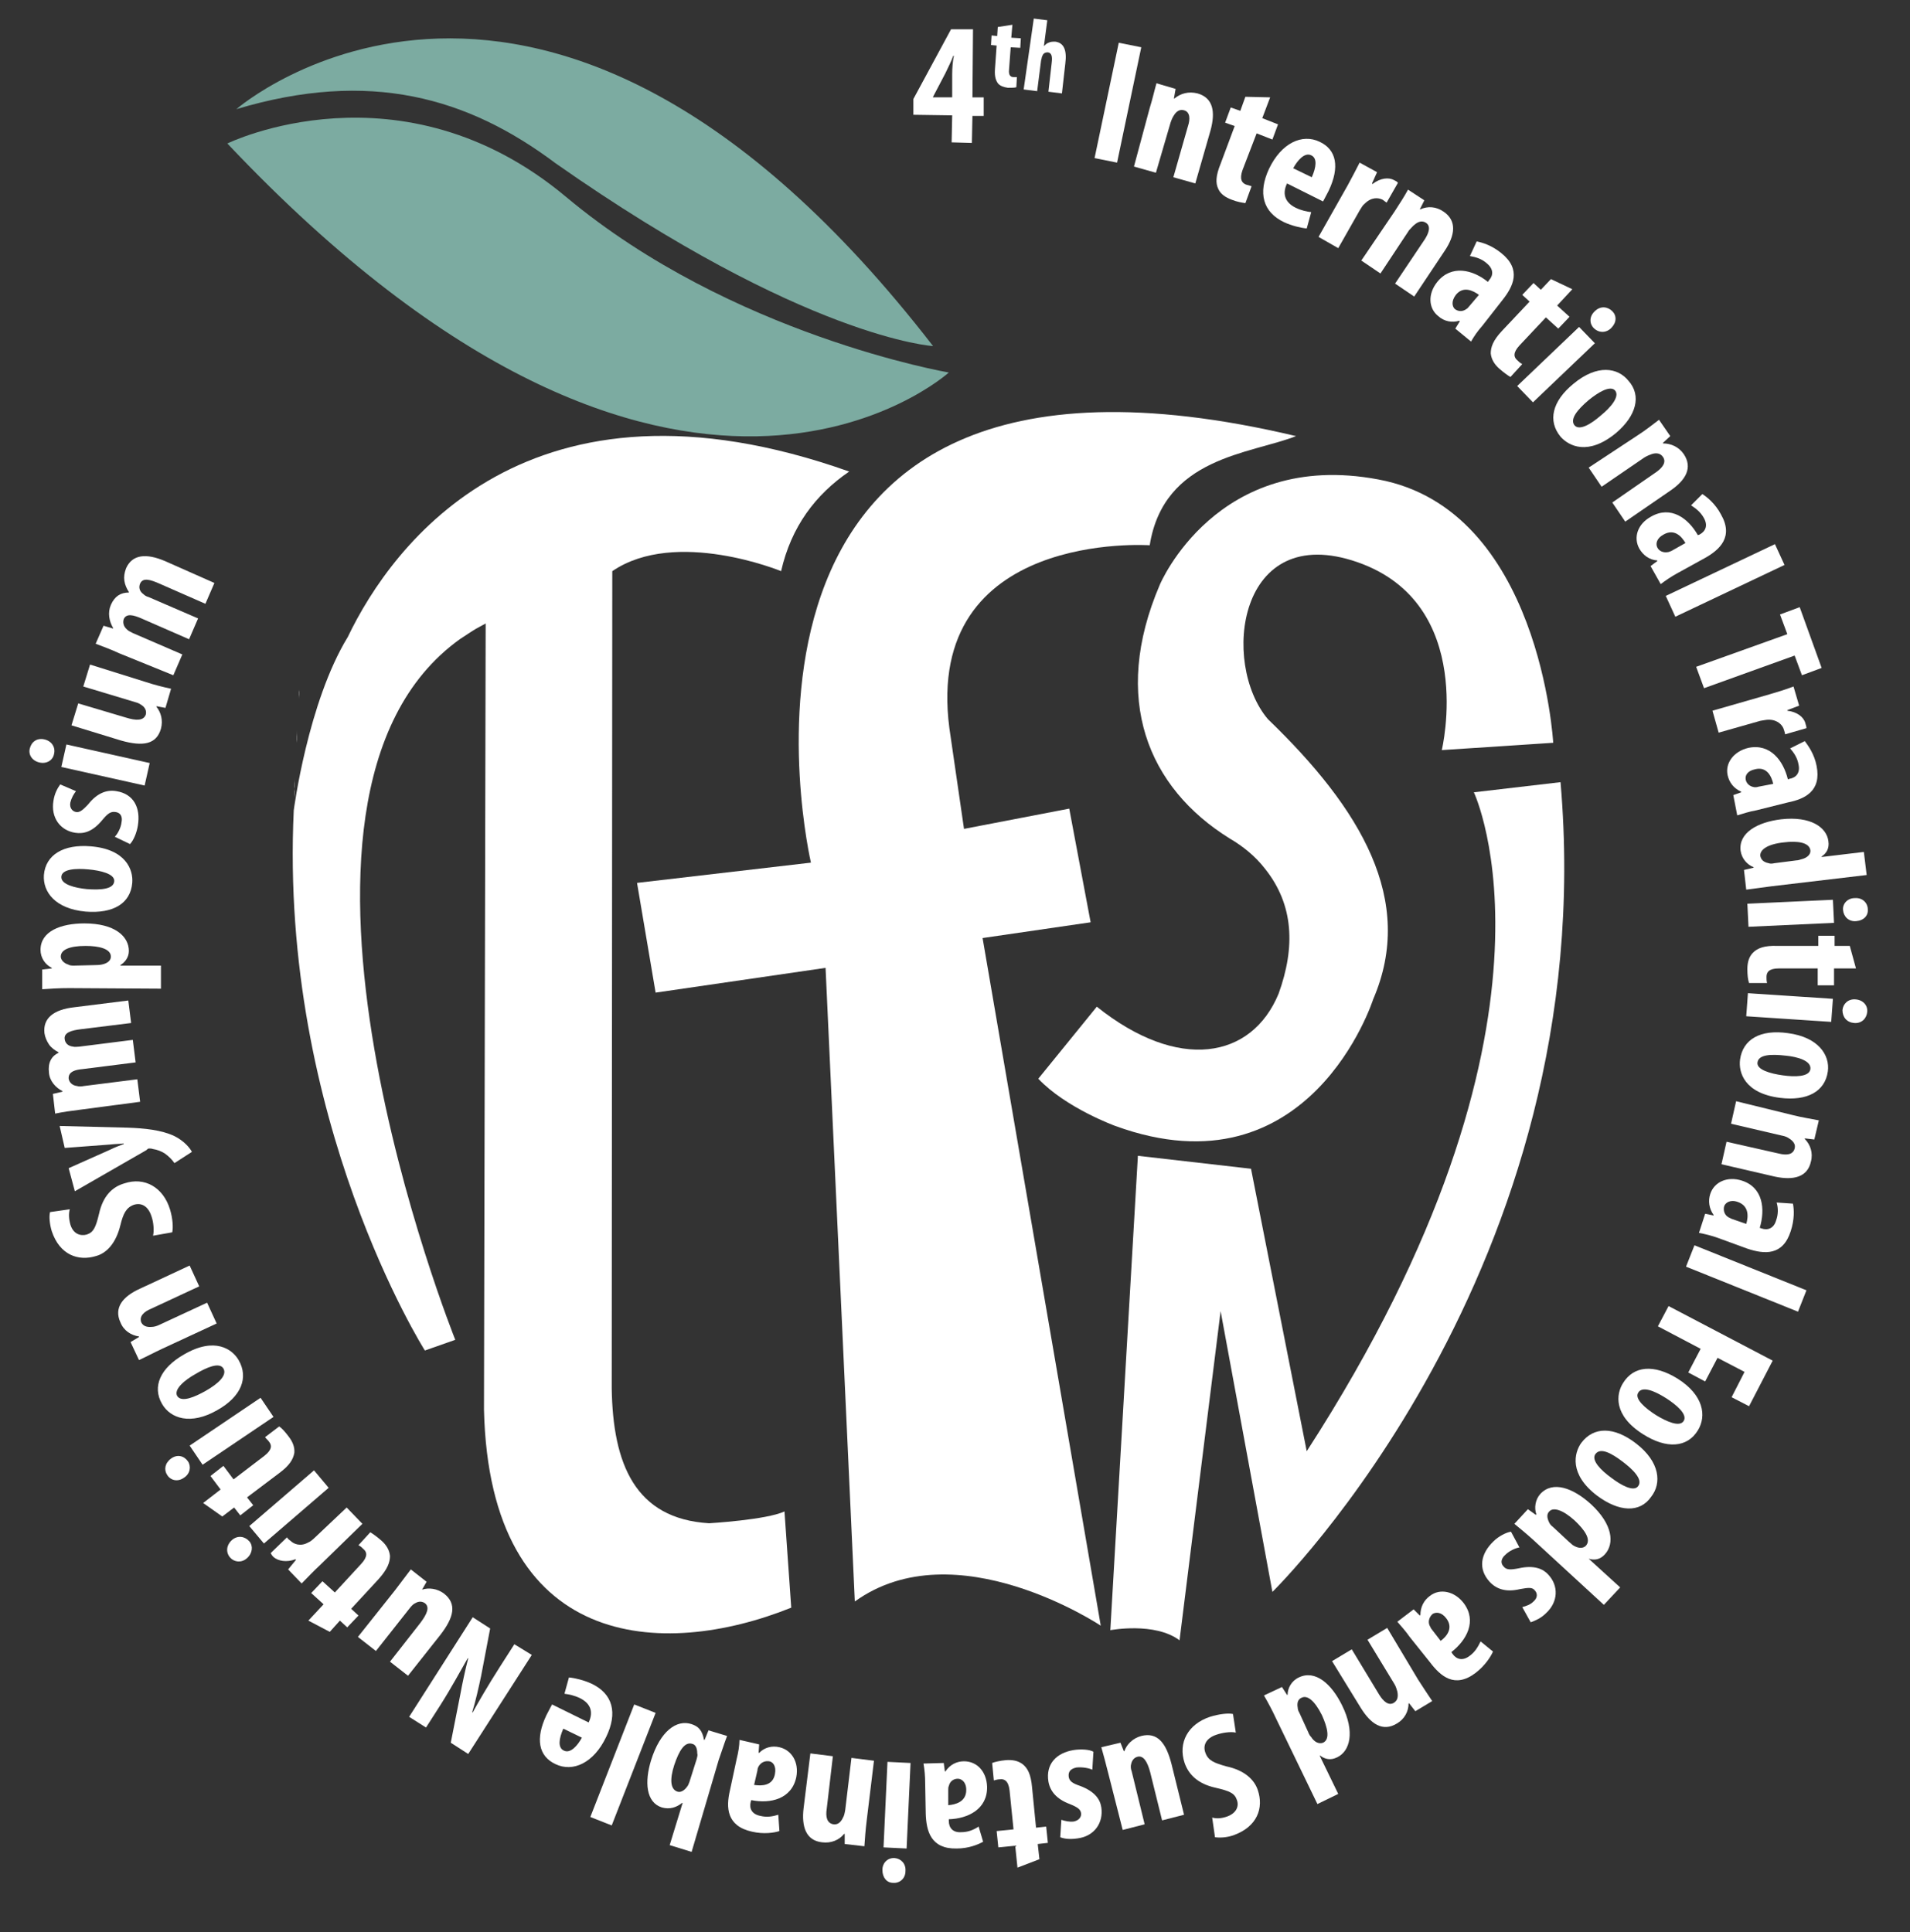 <?xml version="1.0" encoding="utf-8"?>
<!-- Generator: Adobe Illustrator 25.3.1, SVG Export Plug-In . SVG Version: 6.00 Build 0)  -->
<svg version="1.1" id="katman_1" xmlns="http://www.w3.org/2000/svg" xmlns:xlink="http://www.w3.org/1999/xlink" x="0px" y="0px"
	 viewBox="0 0 339.4 343.4" style="enable-background:new 0 0 339.4 343.4;" xml:space="preserve">
<rect x="0" y="0" width="339.4" height="343.4" fill="#333333" stroke="none"/>
<style type="text/css">
	.st0{fill:#FFFFFF;}
	.st1{fill:#7CABA1;}
</style>
<g id="Layer_1">
	<path class="st0" d="M197.3,289.7c0,0,7.9-1.5,12.3,1.8l7.3-58.5l9.2,49.9c0,0,58.7-57.4,51.2-143.9l-15.4,1.8
		c0,0,19.5,41-29.7,117.1l-9.9-50.2l-20.1-2.3L197.3,289.7z"/>
	<g>
		<path class="st0" d="M52.7,132c0-0.7,0.1-1.5,0.1-2.2C52.8,130.5,52.8,131.2,52.7,132z"/>
		<path class="st0" d="M52.2,143c0-0.3,0-0.6,0-0.9C52.2,142.4,52.2,142.7,52.2,143z"/>
		<path class="st0" d="M52.3,140.2c0-0.6,0.1-1.2,0.1-1.9C52.4,138.9,52.4,139.6,52.3,140.2z"/>
		<path class="st0" d="M52.3,142c0-0.5,0.1-1.1,0.1-1.8C52.3,140.8,52.3,141.4,52.3,142z"/>
		<path class="st0" d="M52.2,144.1C52.2,144,52.2,144,52.2,144.1C52.2,144,52.2,144.1,52.2,144.1z"/>
		<path class="st0" d="M53.3,119.8c0-0.1,0-0.2,0-0.2C53.3,119.6,53.3,119.7,53.3,119.8z"/>
		<path class="st0" d="M53.1,124.3c0-0.6,0.1-1.1,0.1-1.7C53.1,123.2,53.1,123.7,53.1,124.3z"/>
		<path class="st0" d="M126,270.7c-13.2-0.8-17.1-10.6-17.3-24l0.1-145.2c11.3-7.7,30,0,30,0c1.8-7.9,6.1-13.6,12.1-17.7
			C94,63.6,69.7,96.7,61.8,113.2l0,0c-7.1,11.6-9.6,30.8-9.6,30.8c-2.6,55.1,23.3,96,23.3,96l5.4-1.9c0,0-38.6-96.2,0.8-124.5
			c1.5-1,2.7-1.8,3.5-2.2c0.4-0.2,0.7-0.4,1.1-0.6L86,250.5c1,42.9,31.7,44.4,54.6,35.2l-1.2-17.1C136.2,270.1,126,270.7,126,270.7z
			"/>
	</g>
	<path class="st0" d="M144.1,153.3c0,0-23.8-101.9,86.2-75.8c-8.1,3.2-23.5,3.7-26,19.4c0,0-40.2-2.8-35.6,32.5l2.6,17.9l18.7-3.6
		l3.8,20.2l-19.2,2.8l21,122.2c0,0-25.8-17.2-43.7-4.3L146.7,172l-30.2,4.4l-3.3-19.5L144.1,153.3z"/>
	<path class="st1" d="M42,19.4c0,0,54.5-47.5,123.8,42.1c0,0-22.6-1.3-67.1-32.5C83.1,17.3,65.7,12.3,42,19.4z"/>
	<path class="st1" d="M40.4,25.5c0,0,30.8-15.1,60.2,9.5s68,31.2,68,31.2S120.2,110,40.4,25.5z"/>
	<path class="st0" d="M194.9,178.9c14.5,11.6,27.5,9.3,32.3-2.3c3-8.3,2.7-15.8-2.4-22.2c-1.7-2.2-3.9-4-6.3-5.4
		c-14.5-9-21.1-24.8-12.4-45.1c0,0,10.1-24.1,38.8-18.7C273.7,90.5,276,132,276,132l-19.8,1.3c0,0,6.3-26-15-33.4
		s-24.3,18-15.9,27.9c16.5,15.9,26.3,32.2,18.7,49.8c0,0-11.2,35.1-45.8,22.5c0,0-8.8-3.2-13.7-8.4L194.9,178.9z"/>
</g>
<g id="Layer_2">
	<g>
		<path class="st0" d="M169.1,25.3l0.1-4.8l-6.9-0.1v-2.8L169,5.2h3.9l-0.1,12.1h2v3.3h-2l-0.1,4.8L169.1,25.3z M169.2,17.3v-4.1
			c0-1.1,0.1-2.3,0.3-3.3h-0.1c-0.4,1.1-0.9,2-1.4,3.1l-2.2,4.2v0.1L169.2,17.3z"/>
		<path class="st0" d="M179.9,4.4l-0.2,2.3l1.7,0.1l-0.1,1.7l-1.7-0.1l-0.3,4c-0.1,1,0.3,1.3,0.8,1.3c0.2,0,0.4,0,0.6,0l-0.1,1.8
			c-0.3,0.1-0.8,0.1-1.5,0.1c-0.7-0.1-1.3-0.3-1.7-0.7c-0.4-0.5-0.7-1.2-0.6-2.6l0.3-4.2l-1-0.1l0.1-1.7l1,0.1l0.1-1.6L179.9,4.4z"
			/>
		<path class="st0" d="M183.7,3.3l2.4,0.3l-0.6,4.6l0,0c0.3-0.3,0.5-0.5,0.8-0.6c0.4-0.2,0.8-0.2,1.2-0.2c1.6,0.2,2.1,1.6,1.8,3.9
			l-0.6,5.3l-2.4-0.3l0.6-5.3c0.1-0.9,0-1.6-0.7-1.7c-0.4,0-0.8,0.1-1,0.7c-0.1,0.1-0.1,0.5-0.2,0.7l-0.7,5.5l-2.4-0.3L183.7,3.3z"
			/>
		<path class="st0" d="M202.8,8.4l-4.3,20.5l-4-0.8l4.3-20.5L202.8,8.4z"/>
		<path class="st0" d="M204.3,19.2c0.5-1.6,0.8-3,1.2-4.4l3.4,1l-0.3,1.7h0.1c1.1-0.9,2.5-1.3,4.1-0.9c2.8,0.8,3.2,3.3,2.3,6.6
			l-2.7,9.4l-3.9-1.1l2.6-9.1c0.4-1.2,0.4-2.5-0.7-2.8c-0.7-0.2-1.3,0.1-1.8,0.9c-0.2,0.3-0.4,0.7-0.6,1.3l-2.6,8.9l-3.9-1.1
			L204.3,19.2z"/>
		<path class="st0" d="M225.7,17.3l-1.4,3.7l2.8,1.1l-1,2.7l-2.8-1.1l-2.5,6.5c-0.6,1.7-0.1,2.3,0.6,2.6c0.4,0.1,0.7,0.2,1,0.3
			l-1.1,3c-0.6-0.1-1.4-0.2-2.4-0.6c-1.1-0.4-2-1-2.4-1.9c-0.5-1-0.5-2.3,0.4-4.5l2.5-6.7l-1.7-0.6l1-2.7l1.7,0.6l0.9-2.5
			L225.7,17.3z"/>
		<path class="st0" d="M228.7,32.6c-1,2.1-0.1,3.5,1.5,4.3c1,0.5,2,0.7,2.8,0.8l-0.8,2.9c-1.1-0.1-2.7-0.5-4-1.1
			c-3.8-1.8-4.7-5.2-2.7-9.5c2.2-4.6,5.9-6.3,9-4.8c3,1.4,3.6,4.5,1.6,8.7c-0.5,1-0.8,1.5-1,1.9L228.7,32.6z M233.1,31.5
			c0.8-1.8,1-3.4-0.1-3.9c-1.2-0.6-2.5,1-3.2,2.3L233.1,31.5z"/>
		<path class="st0" d="M239.5,32.9c0.7-1.3,1.5-2.8,2.1-4l3.1,1.7l-0.9,2l0.1,0.1c1.4-1.1,2.9-1.2,3.8-0.7c0.4,0.2,0.6,0.3,0.7,0.5
			l-2,3.5c-0.2-0.1-0.4-0.3-0.7-0.5c-0.8-0.4-2-0.5-3.2,0.7c-0.3,0.2-0.6,0.7-0.9,1.2l-3.8,6.7l-3.5-2L239.5,32.9z"/>
		<path class="st0" d="M247.8,37.6c0.9-1.4,1.7-2.6,2.4-3.9l2.9,1.9l-0.8,1.6h0.1c1.3-0.6,2.8-0.5,4.1,0.4c2.4,1.6,2.1,4.2,0.2,7
			l-5.4,8.1l-3.4-2.3l5.3-7.9c0.7-1.1,1.1-2.3,0.2-2.9c-0.6-0.4-1.3-0.3-2,0.3c-0.3,0.2-0.6,0.6-1,1l-5.1,7.7l-3.4-2.3L247.8,37.6z"
			/>
		<path class="st0" d="M263.4,57.9c-0.8,0.9-1.5,1.9-2,2.8l-2.8-2.3l0.8-1.3l-0.1-0.1c-1.3,0.4-2.7,0.1-3.7-0.8
			c-1.8-1.4-1.9-4-0.2-6.1c2.5-3.1,6.3-2.2,9,0l0.2-0.3c0.8-0.9,0.8-2-0.4-3c-0.9-0.8-1.9-1.1-3-1.3l1.2-2.6c1,0.2,2.7,0.7,4.4,2.1
			c3.6,2.9,2.1,5.9,0.2,8.3L263.4,57.9z M262.8,52.4c-1.1-0.8-2.8-1.6-4.1,0c-0.9,1.2-0.6,2.1-0.2,2.5c0.5,0.4,1.3,0.6,2.1,0
			c0.2-0.1,0.3-0.3,0.5-0.5L262.8,52.4z"/>
		<path class="st0" d="M279.4,51.4l-2.7,2.9l2.2,2l-2,2.1l-2.2-2l-4.7,5c-1.2,1.3-1,2.1-0.4,2.6c0.3,0.3,0.5,0.5,0.9,0.7l-2.1,2.3
			c-0.5-0.3-1.2-0.8-2-1.5c-0.9-0.8-1.4-1.7-1.5-2.7c0-1.1,0.4-2.3,2-4l4.9-5.2l-1.3-1.2l2-2.1l1.3,1.2l1.8-1.9L279.4,51.4z"/>
		<path class="st0" d="M269.6,68.6l11-10.5l2.8,2.9l-11,10.5L269.6,68.6z M286.3,58.3c-0.9,0.9-2.2,0.9-3.1,0
			c-0.8-0.8-0.8-2.1,0.2-3c1-1,2.3-0.8,3.1,0C287.3,56.1,287.3,57.3,286.3,58.3z"/>
		<path class="st0" d="M287.1,77c-4.9,4-8.3,2.3-9.8,0.6c-2.3-2.8-1.5-6.3,2.3-9.4c4.2-3.5,7.9-2.9,9.8-0.5
			C291.7,70.3,290.8,73.9,287.1,77z M282.3,71.1c-2,1.7-3.4,3.4-2.5,4.5c0.9,1,3-0.3,4.7-1.8c1.6-1.3,3.4-3.3,2.5-4.4
			C286.1,68.4,283.9,69.8,282.3,71.1z"/>
		<path class="st0" d="M291.1,77.3c1.4-0.9,2.5-1.8,3.7-2.7l2,2.9l-1.3,1.2v0.1c1.4,0,2.8,0.6,3.7,1.9c1.6,2.4,0.4,4.6-2.4,6.5
			l-8,5.5l-2.3-3.4l7.8-5.4c1-0.7,1.9-1.7,1.2-2.7c-0.4-0.6-1.1-0.8-2-0.5c-0.3,0.1-0.8,0.3-1.3,0.6l-7.6,5.2l-2.3-3.4L291.1,77.3z"
			/>
		<path class="st0" d="M298,101.9c-1.1,0.6-2.1,1.3-2.9,1.9l-1.8-3.2l1.2-0.9v-0.1c-1.4-0.1-2.5-0.9-3.2-2.1c-1.1-2-0.3-4.4,2.1-5.7
			c3.5-2,6.6,0.3,8.3,3.3L302,95c1.1-0.6,1.5-1.6,0.8-2.9c-0.6-1.1-1.4-1.7-2.3-2.3l2-2c0.8,0.5,2.3,1.7,3.3,3.6
			c2.3,4-0.2,6.3-2.9,7.8L298,101.9z M299.5,96.5c-0.7-1.2-2-2.6-3.9-1.5c-1.3,0.7-1.4,1.7-1.1,2.3c0.3,0.6,1,1,2,0.8
			c0.2-0.1,0.4-0.1,0.7-0.3L299.5,96.5z"/>
		<path class="st0" d="M315.4,96.7l1.7,3.7l-19.4,9.2l-1.7-3.7L315.4,96.7z"/>
		<path class="st0" d="M317.6,112.7l-1.3-3.5l3.5-1.3l3.9,10.8l-3.5,1.3l-1.3-3.5l-16.1,5.8l-1.4-3.8L317.6,112.7z"/>
		<path class="st0" d="M314.4,123.4c1.4-0.4,3-0.9,4.3-1.4l1,3.4l-2.1,0.8v0.1c1.7,0.2,2.9,1.1,3.2,2.2c0.1,0.4,0.2,0.6,0.2,0.9
			l-3.8,1.1c0-0.2-0.1-0.5-0.2-0.8c-0.2-0.8-1.1-1.8-2.7-1.8c-0.4,0-0.9,0.1-1.5,0.2l-7.4,2.1l-1.1-3.9L314.4,123.4z"/>
		<path class="st0" d="M312.1,144c-1.2,0.2-2.4,0.6-3.4,0.9l-0.7-3.6l1.4-0.5v-0.1c-1.3-0.6-2.1-1.6-2.4-2.9
			c-0.5-2.2,1.1-4.3,3.7-4.9c3.9-0.8,6.2,2.3,7,5.6l0.3-0.1c1.2-0.2,1.9-1.1,1.6-2.5c-0.2-1.2-0.8-2.1-1.5-2.9l2.6-1.3
			c0.6,0.8,1.7,2.3,2.1,4.4c0.9,4.5-2.1,5.9-5.1,6.5L312.1,144z M315.1,139.3c-0.3-1.3-1.1-3.1-3.2-2.6c-1.5,0.3-1.8,1.2-1.7,1.8
			c0.1,0.7,0.7,1.3,1.6,1.4c0.2,0,0.4,0,0.7-0.1L315.1,139.3z"/>
		<path class="st0" d="M331.7,155.5l-16.9,2c-1.4,0.2-3.1,0.4-4.5,0.6l-0.4-3.5l1.7-0.4v-0.1c-1.1-0.4-2.1-1.5-2.3-2.9
			c-0.4-3.2,3-5.1,7.2-5.6c5.2-0.6,8.1,1.4,8.4,3.9c0.2,1.3-0.4,2.2-1.2,2.7v0.1l7.5-0.9L331.7,155.5z M319.2,152.9
			c0.3,0,0.6-0.1,0.9-0.2c0.9-0.2,1.7-0.8,1.6-1.6c-0.2-1.4-2.3-1.7-4.7-1.4c-2.9,0.3-4.3,1.3-4.2,2.4c0.1,0.5,0.4,1.1,1.5,1.3
			c0.2,0.1,0.6,0.1,1,0L319.2,152.9z"/>
		<path class="st0" d="M310.5,160.6l15.2-0.7l0.2,4.1l-15.2,0.7L310.5,160.6z M329.8,163.7c-1.3,0.1-2.2-0.8-2.3-2
			c-0.1-1.1,0.8-2.1,2.1-2.1c1.4-0.1,2.3,0.9,2.3,2C332,162.7,331.2,163.6,329.8,163.7z"/>
		<path class="st0" d="M329.8,172.1h-3.9v3H323v-3h-6.9c-1.8,0-2.2,0.7-2.2,1.5c0,0.4,0,0.7,0.1,1.1h-3.2c-0.2-0.6-0.3-1.4-0.3-2.5
			c0-1.2,0.3-2.2,1-2.9c0.8-0.8,2-1.3,4.4-1.2h7.2v-1.8h2.9v1.8h2.7L329.8,172.1z"/>
		<path class="st0" d="M310.6,176.5l15.1,1l-0.3,4.1l-15.1-1L310.6,176.5z M329.5,181.8c-1.3-0.1-2.1-1-2.1-2.3c0.1-1.1,1-2,2.3-1.9
			c1.4,0.1,2.2,1.1,2.1,2.2C331.7,181,330.8,181.9,329.5,181.8z"/>
		<path class="st0" d="M316.3,195.1c-6.3-0.8-7.4-4.5-7.1-6.8c0.5-3.6,3.6-5.4,8.5-4.7c5.4,0.7,7.5,3.9,7.1,6.8
			C324.3,194,321.1,195.7,316.3,195.1z M317.3,187.6c-2.6-0.3-4.8-0.2-5,1.2c-0.2,1.3,2.3,2,4.5,2.3c2.1,0.3,4.7,0.3,4.9-1.1
			C321.9,188.5,319.4,187.8,317.3,187.6z"/>
		<path class="st0" d="M318.7,198.2c1.6,0.4,3,0.6,4.5,0.9l-0.8,3.4l-1.7-0.2v0.1c1,1,1.5,2.5,1.1,4c-0.6,2.8-3.1,3.4-6.4,2.7
			l-9.5-2.2l0.9-4l9.3,2.1c1.2,0.3,2.5,0.3,2.8-0.9c0.2-0.7-0.2-1.3-1-1.8c-0.3-0.2-0.7-0.4-1.3-0.5l-9-2.1l0.9-4L318.7,198.2z"/>
		<path class="st0" d="M305.3,220c-1.1-0.4-2.3-0.7-3.4-0.9l1.1-3.4l1.5,0.3v-0.1c-0.8-1.1-1-2.5-0.6-3.7c0.7-2.2,3.1-3.2,5.6-2.4
			c3.8,1.2,4.2,5.1,3.2,8.4l0.3,0.1c1.1,0.4,2.2,0,2.6-1.4c0.4-1.1,0.4-2.2,0.1-3.2l2.9,0.2c0.2,1,0.3,2.8-0.4,4.9
			c-1.4,4.4-4.7,4.1-7.7,3.1L305.3,220z M310.3,217.5c0.4-1.3,0.5-3.2-1.5-3.9c-1.4-0.5-2.2,0.2-2.4,0.7c-0.2,0.6-0.1,1.5,0.7,2
			c0.2,0.1,0.4,0.2,0.6,0.3L310.3,217.5z"/>
		<path class="st0" d="M321,229.3l-1.5,3.8l-19.9-8l1.5-3.8L321,229.3z"/>
		<path class="st0" d="M315,241.8l-4.2,8.1l-3.1-1.6l2.3-4.5l-4.8-2.5l-2.2,4.2l-3-1.6l2.2-4.2l-7.6-4l1.9-3.6L315,241.8z"/>
		<path class="st0" d="M292,254.9c-5.4-3.4-4.8-7.2-3.6-9.1c1.9-3.1,5.5-3.4,9.7-0.8c4.6,2.9,5.2,6.6,3.6,9.2
			C299.8,257.3,296.1,257.5,292,254.9z M296.1,248.5c-2.2-1.4-4.3-2.2-5-1c-0.7,1.1,1.3,2.8,3.2,4c1.8,1.1,4.2,2.2,4.9,1
			S297.8,249.6,296.1,248.5z"/>
		<path class="st0" d="M283.8,265.8c-5-3.8-4.1-7.6-2.8-9.4c2.2-2.9,5.8-2.9,9.7,0.1c4.3,3.3,4.6,7.1,2.7,9.5
			C291.4,268.9,287.7,268.7,283.8,265.8z M288.4,259.8c-2.1-1.6-4-2.6-4.9-1.4c-0.8,1.1,1,2.9,2.8,4.2c1.7,1.3,4,2.6,4.8,1.5
			C292,262.9,290.1,261.1,288.4,259.8z"/>
		<path class="st0" d="M285,285.2l-12.5-11.5c-1.1-1-2.3-2-3.4-2.9l2.4-2.6l1.4,1l0.1-0.1c-0.4-1.1-0.2-2.6,0.7-3.6
			c2.2-2.4,5.8-1.1,9,1.8c3.9,3.6,4.2,7,2.5,8.9c-0.9,1-1.9,1.1-2.9,0.8l0,0l5.6,5.1L285,285.2z M278.8,274c0.2,0.2,0.5,0.4,0.7,0.6
			c0.8,0.5,1.7,0.7,2.3,0.1c1-1.1-0.2-2.8-2-4.5c-2.1-1.9-3.8-2.4-4.5-1.6c-0.4,0.4-0.5,1,0,2c0.1,0.2,0.3,0.5,0.6,0.7L278.8,274z"
			/>
		<path class="st0" d="M270,275c-0.7,0.1-1.8,0.6-2.5,1.3c-0.8,0.7-0.9,1.5-0.3,2.1c0.5,0.6,1.2,0.6,2.7,0.3
			c2.7-0.6,4.3,0.1,5.2,1.1c1.9,2,1.8,4.9-0.4,6.9c-0.9,0.9-1.9,1.3-2.7,1.6l-1.5-2.7c0.7-0.2,1.4-0.4,2-1c0.8-0.7,0.7-1.5,0.2-2
			c-0.4-0.5-1-0.5-2.6-0.2c-2.5,0.6-4.2,0-5.4-1.3c-2.1-2.3-1.6-5,0.7-7.2c0.9-0.9,2.3-1.6,3.1-1.7L270,275z"/>
		<path class="st0" d="M250.5,290.9c-0.7-1-1.5-1.9-2.2-2.7l2.9-2.2l1.1,1.1l0.1-0.1c0-1.4,0.6-2.6,1.7-3.4c1.8-1.4,4.4-0.8,6,1.3
			c2.4,3.2,0.5,6.6-2.2,8.7l0.2,0.3c0.7,1,1.8,1.3,3,0.4c1-0.7,1.5-1.6,2-2.6l2.2,1.8c-0.4,0.9-1.4,2.5-3.1,3.8
			c-3.7,2.8-6.2,0.6-8.1-1.9L250.5,290.9z M256,291.6c1.1-0.8,2.3-2.3,1-4c-0.9-1.2-1.9-1.1-2.4-0.8c-0.5,0.4-0.9,1.2-0.6,2
			c0.1,0.2,0.2,0.4,0.3,0.6L256,291.6z"/>
		<path class="st0" d="M252,298.5c0.9,1.4,1.7,2.6,2.5,3.8l-3,1.8l-1.1-1.4h-0.1c0,1.4-0.7,2.8-2.1,3.6c-2.5,1.5-4.6,0.1-6.4-2.8
			l-5.1-8.3l3.5-2.1l4.9,8.1c0.7,1.1,1.6,2,2.6,1.4c0.6-0.4,0.8-1,0.6-2c-0.1-0.3-0.2-0.8-0.5-1.3l-4.8-7.9l3.5-2.1L252,298.5z"/>
		<path class="st0" d="M234.1,320.6l-7.4-15.3c-0.6-1.3-1.4-2.8-2.1-4l3.2-1.5l0.9,1.4h0.1c0-1.2,0.7-2.5,2-3.1
			c2.9-1.4,5.8,1.1,7.7,5c2.3,4.7,1.4,8.1-0.9,9.2c-1.2,0.6-2.2,0.3-3-0.3h-0.1l3.3,6.8L234.1,320.6z M232.5,307.9
			c0.1,0.3,0.3,0.6,0.5,0.8c0.5,0.8,1.3,1.3,2.1,1c1.3-0.6,0.8-2.7-0.2-4.9c-1.3-2.6-2.6-3.6-3.6-3.1c-0.5,0.2-0.9,0.7-0.7,1.8
			c0,0.2,0.1,0.6,0.3,0.9L232.5,307.9z"/>
		<path class="st0" d="M219.6,307.9c-0.9-0.2-2.4,0-3.5,0.4c-1.8,0.6-2.4,1.9-1.9,3.2c0.5,1.4,1.6,1.8,3.7,2.4
			c3.3,0.7,5,2.4,5.6,4.2c1.1,3.2-0.1,6.5-4.2,8c-1.3,0.5-2.7,0.5-3.4,0.4l-0.5-3.5c0.7,0.2,1.6,0.2,2.7-0.2
			c1.6-0.6,2.1-1.8,1.7-2.9c-0.4-1.2-1.2-1.6-3.8-2.2c-3.2-0.7-4.8-2.4-5.5-4.4c-1.2-3.6,0.6-6.9,4.5-8.2c1.6-0.5,3.3-0.7,4.1-0.5
			L219.6,307.9z"/>
		<path class="st0" d="M196.9,315c-0.4-1.6-0.8-3.1-1.2-4.5l3.4-0.8l0.6,1.5h0.1c0.4-1.2,1.5-2.3,3-2.7c2.8-0.7,4.4,1.1,5.4,5.1
			l2.2,8.9l-3.9,1l-2.1-8.5c-0.5-1.9-1.2-3.1-2.3-2.8c-0.7,0.2-1,0.8-1.1,1.3c-0.1,0.3-0.1,0.8,0.1,1.3l2.3,9.4l-3.9,1L196.9,315z"
			/>
		<path class="st0" d="M194.1,314.5c-0.6-0.3-1.8-0.5-2.8-0.4c-1,0.2-1.5,0.7-1.4,1.6c0.1,0.8,0.6,1.2,2.1,1.7
			c2.6,1,3.5,2.4,3.7,3.8c0.4,2.7-1.2,5.1-4.2,5.5c-1.3,0.2-2.3,0.1-3.1-0.2l0.2-3.1c0.6,0.2,1.4,0.4,2.2,0.3c1-0.2,1.4-0.9,1.3-1.5
			c-0.1-0.6-0.5-1-2-1.6c-2.4-0.9-3.5-2.3-3.8-4c-0.5-3.1,1.4-5.1,4.5-5.6c1.3-0.2,2.8-0.1,3.5,0.3L194.1,314.5z"/>
		<path class="st0" d="M180.8,331.9l-0.4-3.9l-3,0.3l-0.3-2.9l3-0.3l-0.7-6.9c-0.2-1.8-1-2.1-1.7-2c-0.4,0-0.7,0.1-1.1,0.2l-0.3-3.1
			c0.5-0.2,1.4-0.4,2.4-0.5c1.2-0.1,2.2,0.1,3,0.7c0.9,0.7,1.5,1.8,1.7,4.2l0.7,7.1l1.8-0.2l0.3,2.9l-1.8,0.2l0.3,2.7L180.8,331.9z"
			/>
		<path class="st0" d="M164.4,316.9c0-1.2-0.1-2.4-0.3-3.5l3.6-0.1l0.2,1.5h0.1c0.8-1.2,2-1.8,3.3-1.8c2.3,0,4,1.8,4.1,4.5
			c0.1,4-3.4,5.7-6.8,5.8v0.3c0,1.2,0.7,2.1,2.2,2c1.2,0,2.2-0.4,3.1-1l0.8,2.7c-0.9,0.5-2.6,1.2-4.7,1.2c-4.6,0.1-5.4-3.1-5.5-6.2
			L164.4,316.9z M168.5,320.8c1.3-0.1,3.2-0.6,3.2-2.7c0-1.5-0.9-2-1.5-2c-0.7,0-1.4,0.4-1.6,1.3c-0.1,0.2-0.1,0.4-0.1,0.7
			L168.5,320.8z"/>
		<path class="st0" d="M156.8,332.3c0-1.3,1-2.2,2.2-2.1c1.1,0.1,2,1,1.9,2.3c0,1.4-1.1,2.2-2.2,2.1
			C157.6,334.6,156.8,333.7,156.8,332.3z M161.8,313.3l-0.7,15.2l-4.1-0.2l0.7-15.2L161.8,313.3z"/>
		<path class="st0" d="M154,323.6c-0.2,1.6-0.3,3.1-0.4,4.5l-3.5-0.4v-1.8H150c-0.9,1.1-2.3,1.7-3.9,1.5c-2.9-0.3-3.7-2.8-3.3-6.1
			l1.2-9.7l4,0.5l-1.1,9.4c-0.2,1.3,0,2.5,1.2,2.7c0.7,0.1,1.3-0.3,1.7-1.2c0.2-0.3,0.3-0.8,0.4-1.4l1.1-9.2l4,0.5L154,323.6z"/>
		<path class="st0" d="M130.9,312.6c0.3-1.2,0.5-2.4,0.5-3.4l3.5,0.8l-0.1,1.5h0.1c1-1,2.3-1.3,3.6-1c2.2,0.5,3.5,2.7,3,5.3
			c-0.8,3.9-4.6,4.8-8,4.1l-0.1,0.3c-0.3,1.2,0.2,2.2,1.7,2.5c1.2,0.3,2.2,0.1,3.2-0.2l0.2,2.9c-0.9,0.3-2.8,0.6-4.9,0.1
			c-4.5-1-4.6-4.3-3.9-7.3L130.9,312.6z M134,317.2c1.3,0.2,3.3,0.2,3.7-1.9c0.3-1.5-0.4-2.2-1-2.3c-0.7-0.1-1.4,0.1-1.9,0.9
			c-0.1,0.2-0.2,0.4-0.2,0.7L134,317.2z"/>
		<path class="st0" d="M122.9,329.1l-3.9-1.2l2.3-7.5h-0.1c-1,0.8-2.2,1.2-3.6,0.8c-2.8-0.9-3.1-4.5-1.9-8.4
			c1.6-5.1,4.5-7.3,7.2-6.4c1.2,0.4,1.9,1.1,2.2,2.8h0.1l0.7-1.7l3.3,1c-0.5,1.3-1,2.9-1.5,4.3L122.9,329.1z M123.8,312.6
			c0.1-0.4,0.2-0.7,0.1-1c0-1.1-0.4-1.6-0.9-1.7c-1.3-0.4-2.3,1.1-3.2,3.8c-0.8,2.5-0.7,4.3,0.6,4.7c0.6,0.2,1.3-0.3,1.7-0.9
			c0.2-0.2,0.3-0.6,0.4-0.8L123.8,312.6z"/>
		<path class="st0" d="M108.7,324.4l-3.8-1.5l7.8-20l3.8,1.5L108.7,324.4z"/>
		<path class="st0" d="M104.6,306.1c1-2.1,0.1-3.5-1.5-4.3c-1-0.5-2-0.7-2.8-0.8l0.8-2.9c1.1,0.1,2.7,0.5,4,1.1
			c3.8,1.8,4.7,5.2,2.6,9.5c-2.2,4.6-5.9,6.3-9,4.8c-3-1.4-3.6-4.5-1.6-8.7c0.5-1,0.8-1.5,1-1.9L104.6,306.1z M100.1,307.2
			c-0.8,1.8-1,3.4,0.1,3.9c1.2,0.6,2.5-1,3.2-2.3L100.1,307.2z"/>
		<path class="st0" d="M94.5,294.1l-11.3,17.6l-3.1-2l1.7-8.6c0.3-1.7,0.9-4.5,1.4-6.4h-0.1c-1.1,1.9-2.8,5.1-4.9,8.4l-2.5,3.9
			l-3-1.9L84,287.4l3.1,2l-1.6,8.4c-0.4,1.9-1,4.6-1.6,6.5H84c1-1.8,2.6-4.6,4.9-8.2l2.5-3.9L94.5,294.1z"/>
		<path class="st0" d="M70.2,282.6c1-1.3,1.9-2.5,2.8-3.7l2.8,2.2l-0.8,1.4l0,0c1.2-0.4,2.7-0.2,3.9,0.7c2.3,1.8,1.8,4.2-0.7,7.4
			l-5.7,7.2l-3.2-2.5l5.4-6.9c1.2-1.6,1.7-2.8,0.8-3.5c-0.6-0.4-1.2-0.3-1.7,0c-0.3,0.1-0.7,0.5-1,0.9l-6,7.6l-3.2-2.5L70.2,282.6z"
			/>
		<path class="st0" d="M54.8,288l2.7-2.9l-2.2-2l2-2.1l2.2,2l4.7-5.1c1.2-1.3,1-2.1,0.4-2.6c-0.3-0.3-0.5-0.5-0.9-0.7l2.1-2.3
			c0.5,0.3,1.2,0.8,2,1.5c0.9,0.8,1.4,1.7,1.5,2.7c0,1.1-0.4,2.3-2,4.1l-4.9,5.3l1.3,1.2l-2,2.1l-1.3-1.2l-1.8,2L54.8,288z"/>
		<path class="st0" d="M56.8,278.2c-1.1,1-2.2,2.2-3.2,3.2l-2.4-2.5l1.4-1.7l-0.1-0.1c-1.6,0.6-3.1,0.3-3.9-0.4
			c-0.3-0.3-0.4-0.5-0.5-0.7l2.9-2.8c0.1,0.2,0.3,0.4,0.6,0.6c0.6,0.6,1.8,1.1,3.2,0.3c0.3-0.1,0.8-0.5,1.2-0.9l5.6-5.3l2.8,2.9
			L56.8,278.2z"/>
		<path class="st0" d="M41.2,273.7c1-0.9,2.3-0.7,3.1,0.2c0.7,0.8,0.6,2.1-0.4,3s-2.3,0.7-3-0.1C40.1,275.9,40.2,274.6,41.2,273.7z
			 M58.4,264.4l-11.5,9.9l-2.6-3.1l11.5-9.9L58.4,264.4z"/>
		<path class="st0" d="M36.1,267.1l3.1-2.4l-1.8-2.4l2.3-1.8l1.8,2.4l5.5-4.2c1.4-1.1,1.3-1.9,0.8-2.5c-0.2-0.3-0.5-0.5-0.7-0.8
			l2.5-1.9c0.5,0.3,1.1,1,1.7,1.8c0.7,0.9,1.1,1.9,1,2.9c-0.2,1.1-0.8,2.2-2.7,3.6l-5.7,4.3l1.1,1.4l-2.3,1.8l-1.1-1.4l-2.1,1.6
			L36.1,267.1z"/>
		<path class="st0" d="M30.4,259.2c1.1-0.8,2.3-0.5,3,0.5c0.6,0.9,0.4,2.2-0.7,2.9c-1.1,0.8-2.4,0.5-3-0.5
			C29.1,261.2,29.3,260,30.4,259.2z M48.6,251.8L36,260.3l-2.3-3.4l12.6-8.5L48.6,251.8z"/>
		<path class="st0" d="M32.7,240.7c5.5-3.2,8.6-0.9,9.7,1c1.8,3.1,0.5,6.5-3.8,8.9c-4.7,2.7-8.3,1.5-9.8-1.1
			C27,246.4,28.5,243.1,32.7,240.7z M36.5,247.2c2.3-1.3,3.9-2.8,3.2-4s-3-0.2-5,1c-1.8,1-3.9,2.7-3.2,3.9
			C32.3,249.3,34.7,248.2,36.5,247.2z"/>
		<path class="st0" d="M28.8,239.7c-1.5,0.7-2.8,1.4-4.1,2l-1.5-3.2l1.5-0.9v-0.1c-1.4-0.2-2.7-1-3.3-2.5c-1.2-2.6,0.4-4.6,3.5-6
			l8.8-4.1l1.7,3.7l-8.6,4c-1.2,0.5-2.1,1.3-1.7,2.4c0.3,0.6,0.9,0.9,1.9,0.8c0.3,0,0.8-0.1,1.4-0.4l8.4-3.9l1.7,3.7L28.8,239.7z"/>
		<path class="st0" d="M27.2,219.6c0.2-0.9,0.1-2.4-0.3-3.5c-0.6-1.8-1.8-2.4-3.1-2c-1.4,0.5-1.9,1.6-2.4,3.6
			c-0.8,3.3-2.5,5-4.3,5.5c-3.2,1-6.5-0.2-7.9-4.4c-0.4-1.3-0.5-2.7-0.3-3.4l3.5-0.5c-0.2,0.7-0.2,1.6,0.1,2.7
			c0.5,1.7,1.8,2.1,2.9,1.8c1.2-0.4,1.6-1.2,2.2-3.7c0.7-3.2,2.4-4.8,4.5-5.4c3.6-1.2,6.9,0.7,8.1,4.6c0.5,1.6,0.6,3.3,0.4,4.1
			L27.2,219.6z"/>
		<path class="st0" d="M12.2,207.6l7.4-3.3c0.8-0.4,1.6-0.7,2.4-1v-0.1c-0.8,0.1-1.7,0.1-2.5,0.2l-8,0.6l-0.9-3.9l12.1,0.3
			c2.9,0.1,6,0.4,8.3,1.5c1.8,0.9,2.8,2.2,3.1,2.8l-3.1,2c-0.4-0.6-1-1.2-1.7-1.7c-0.6-0.4-1.4-0.7-2.1-0.8
			c-0.3-0.1-0.5-0.1-0.7-0.1s-0.3,0.1-0.5,0.3l-12.7,7.3L12.2,207.6z"/>
		<path class="st0" d="M14.3,197.2c-1.6,0.2-3.1,0.4-4.5,0.7l-0.4-3.5l1.7-0.4v-0.1c-1.2-0.6-2.3-1.8-2.4-3.3
			c-0.2-1.7,0.4-2.9,1.7-3.5V187c-0.6-0.3-1.3-0.8-1.7-1.4c-0.4-0.6-0.7-1.3-0.8-2c-0.3-2.7,1.7-4.2,5.3-4.6l9.6-1.2l0.5,4l-8.9,1.1
			c-1.7,0.2-3.1,0.6-2.9,1.8c0.1,0.7,0.6,1.2,1.5,1.3c0.3,0.1,0.7,0,1.1,0l9.5-1.2l0.5,4l-9.5,1.2c-1.1,0.1-2.5,0.4-2.4,1.7
			c0.1,0.6,0.6,1.2,1.5,1.3c0.3,0.1,0.7,0.1,1.2,0l9.5-1.2l0.5,4L14.3,197.2z"/>
		<path class="st0" d="M12.3,175.6c-1.8,0-3.3,0.1-4.8,0.2v-3.5l1.7-0.2V172c-1.2-0.6-2-1.8-2-3.2c0-3.3,3.6-4.7,7.8-4.7
			c5.4,0,7.9,2.3,7.9,4.9c0,1.2-0.8,2.1-1.5,2.5v0.1h7.2v4.1L12.3,175.6z M17.2,171.5c0.5,0,1-0.1,1.3-0.2c0.9-0.3,1.2-0.8,1.2-1.3
			c0-1.4-2.1-1.9-4.5-1.9c-2.9,0-4.4,0.7-4.4,1.9c0,0.6,0.6,1.2,1.3,1.4c0.3,0.2,0.7,0.2,1.1,0.2L17.2,171.5z"/>
		<path class="st0" d="M16.1,150.4c6.3,0.5,7.6,4.2,7.4,6.5c-0.3,3.6-3.3,5.5-8.3,5.1c-5.4-0.5-7.6-3.5-7.4-6.5
			C8.1,151.9,11.3,150,16.1,150.4z M15.4,158c2.6,0.2,4.8,0,4.9-1.4c0.1-1.3-2.4-1.9-4.6-2.1c-2.1-0.2-4.7-0.1-4.8,1.3
			C10.8,157.2,13.4,157.8,15.4,158z"/>
		<path class="st0" d="M20.4,148.7c0.5-0.5,1.1-1.6,1.2-2.6c0.2-1-0.2-1.7-1.1-1.8c-0.8-0.1-1.3,0.2-2.3,1.4
			c-1.8,2.2-3.4,2.5-4.8,2.3c-2.7-0.4-4.4-2.7-3.9-5.7c0.2-1.3,0.7-2.2,1.2-2.9l2.8,1.2c-0.4,0.5-0.8,1.2-1,2c-0.2,1,0.4,1.6,1,1.7
			c0.6,0.1,1.1-0.2,2.2-1.4c1.6-2,3.3-2.6,5-2.3c3.1,0.5,4.3,3,3.8,6.1c-0.2,1.3-0.8,2.7-1.4,3.3L20.4,148.7z"/>
		<path class="st0" d="M7.9,131.4c1.3,0.3,2,1.4,1.7,2.6c-0.2,1.1-1.3,1.8-2.6,1.5s-2-1.4-1.7-2.5C5.6,131.8,6.6,131.1,7.9,131.4z
			 M25.7,139.6l-14.8-3.3l0.9-4l14.8,3.3L25.7,139.6z"/>
		<path class="st0" d="M25.9,121.2c1.5,0.5,3.1,0.9,4.5,1.2l-1,3.4l-1.6-0.3v0.1c0.8,1,1.2,2.4,0.8,3.9c-0.8,2.8-3.2,3.2-7.1,2.1
			l-8.8-2.7l1.2-3.9l8.4,2.5c1.9,0.6,3.2,0.6,3.6-0.5c0.2-0.7-0.2-1.3-0.6-1.6c-0.3-0.2-0.7-0.5-1.2-0.6l-9.3-2.8l1.2-3.9
			L25.9,121.2z"/>
		<path class="st0" d="M21.2,116.1c-1.5-0.7-2.9-1.2-4.2-1.7l1.4-3.2l1.7,0.5v-0.1c-0.7-1.2-1-2.7-0.4-4.1c0.7-1.6,1.8-2.2,3.2-2.2
			v-0.1c-0.4-0.6-0.7-1.3-0.8-2c-0.1-0.7,0-1.4,0.3-2.2c1.1-2.5,3.6-2.7,6.9-1.3l8.8,3.9l-1.6,3.7l-8.2-3.6c-1.6-0.7-2.9-1.1-3.4,0
			c-0.3,0.7-0.1,1.4,0.6,1.9c0.2,0.2,0.5,0.4,0.9,0.5l8.8,3.8l-1.6,3.7l-8.7-3.8c-1-0.4-2.4-0.9-2.9,0.2c-0.2,0.6-0.1,1.3,0.6,1.9
			c0.2,0.2,0.6,0.4,1,0.6l8.8,3.8l-1.6,3.7L21.2,116.1z"/>
	</g>
</g>
</svg>
